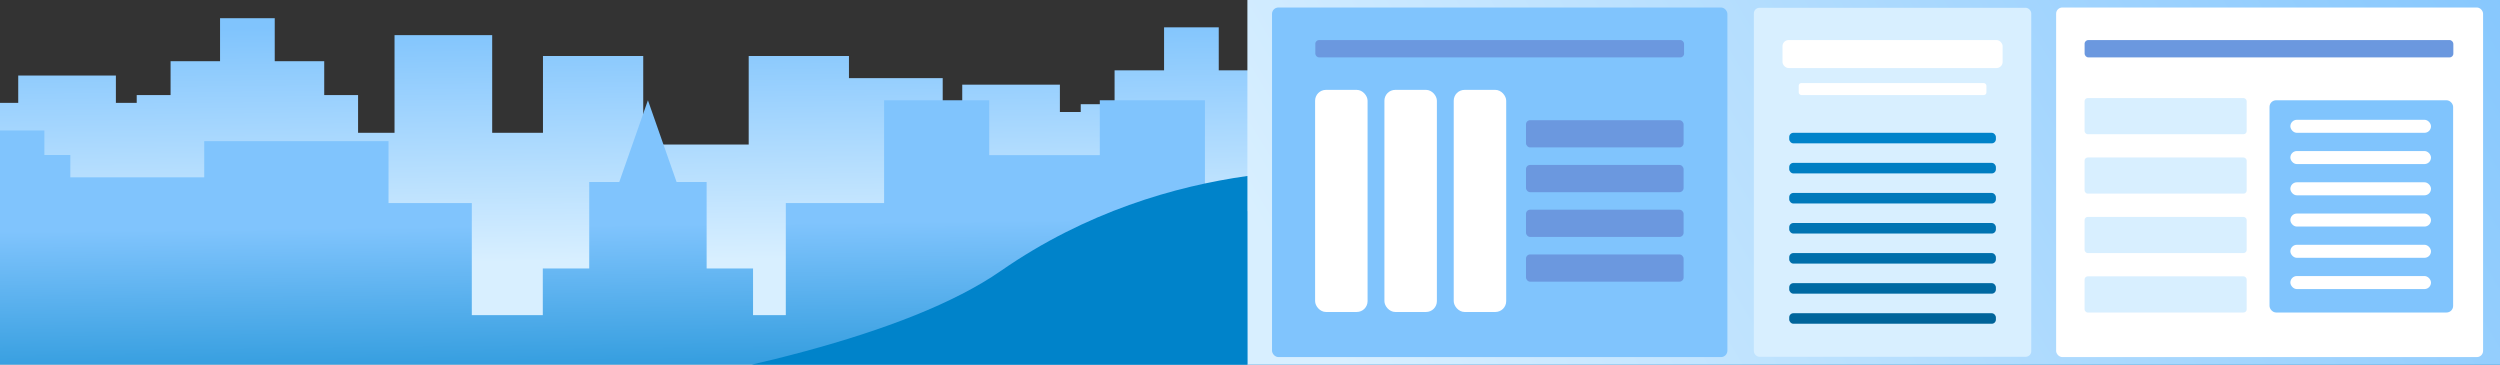 <?xml version="1.0" encoding="UTF-8"?>
<svg id="main" xmlns="http://www.w3.org/2000/svg" xmlns:xlink="http://www.w3.org/1999/xlink" viewBox="0 0 1920 280">
  <rect x="0" y="0" width="1920" height="280" fill="#333333" stroke="none"/>
  <defs>
    <style>
      .cls-1 {
        fill: url(#_Градієнт_без_назви_3);
      }

      .cls-1, .cls-2, .cls-3, .cls-4, .cls-5, .cls-6, .cls-7, .cls-8, .cls-9, .cls-10, .cls-11, .cls-12, .cls-13, .cls-14, .cls-15, .cls-16 {
        stroke-width: 0px;
      }

      .cls-2 {
        fill: #0083ca;
      }

      .cls-3 {
        fill: #6b98df;
      }

      .cls-4 {
        fill: #80c4fd;
      }

      .cls-5 {
        fill: url(#_Градієнт_без_назви_9-3);
      }

      .cls-6 {
        fill: #d8efff;
      }

      .cls-7 {
        fill: url(#_Градієнт_без_назви_9-7);
      }

      .cls-8 {
        fill: url(#_Градієнт_без_назви_9-5);
      }

      .cls-9 {
        fill: url(#_Градієнт_без_назви_6);
      }

      .cls-10 {
        fill: url(#_Градієнт_без_назви_9-4);
      }

      .cls-11 {
        fill: none;
      }

      .cls-12 {
        fill: #fff;
      }

      .cls-13 {
        fill: url(#_Градієнт_без_назви_9-6);
      }

      .cls-17 {
        clip-path: url(#clippath);
      }

      .cls-14 {
        fill: url(#_Градієнт_без_назви_9);
      }

      .cls-15 {
        fill: url(#_Градієнт_без_назви_3-2);
      }

      .cls-16 {
        fill: url(#_Градієнт_без_назви_9-2);
      }
    </style>
    <clipPath id="clippath">
      <rect id="mask-2" data-name="mask" class="cls-11" width="1920" height="280"/>
    </clipPath>
    <linearGradient id="_Градієнт_без_назви_3" data-name="Градієнт без назви 3" x1="985.07" y1="194.49" x2="983.03" y2="12.7" gradientUnits="userSpaceOnUse">
      <stop offset="0" stop-color="#d8efff"/>
      <stop offset="1" stop-color="#80c4fd"/>
    </linearGradient>
    <linearGradient id="_Градієнт_без_назви_6" data-name="Градієнт без назви 6" x1="975.53" y1="350.78" x2="973.48" y2="166.95" gradientUnits="userSpaceOnUse">
      <stop offset="0" stop-color="#0083ca"/>
      <stop offset="1" stop-color="#80c4fd"/>
    </linearGradient>
    <linearGradient id="_Градієнт_без_назви_3-2" data-name="Градієнт без назви 3" x1="1084.71" y1="370.86" x2="1934.41" y2="-135.7" xlink:href="#_Градієнт_без_назви_3"/>
    <linearGradient id="_Градієнт_без_назви_9" data-name="Градієнт без назви 9" x1="1453.48" y1="105.84" x2="1457.57" y2="263.12" gradientUnits="userSpaceOnUse">
      <stop offset="0" stop-color="#0083ca"/>
      <stop offset="1" stop-color="#006094"/>
    </linearGradient>
    <linearGradient id="_Градієнт_без_назви_9-2" data-name="Градієнт без назви 9" x1="1452.88" y1="105.86" x2="1456.97" y2="263.14" xlink:href="#_Градієнт_без_назви_9"/>
    <linearGradient id="_Градієнт_без_назви_9-3" data-name="Градієнт без назви 9" x1="1452.28" y1="105.87" x2="1456.37" y2="263.15" xlink:href="#_Градієнт_без_назви_9"/>
    <linearGradient id="_Градієнт_без_назви_9-4" data-name="Градієнт без назви 9" x1="1451.68" y1="105.89" x2="1455.77" y2="263.17" xlink:href="#_Градієнт_без_назви_9"/>
    <linearGradient id="_Градієнт_без_назви_9-5" data-name="Градієнт без назви 9" x1="1451.08" y1="105.91" x2="1455.17" y2="263.18" xlink:href="#_Градієнт_без_назви_9"/>
    <linearGradient id="_Градієнт_без_назви_9-6" data-name="Градієнт без назви 9" x1="1450.48" y1="105.92" x2="1454.57" y2="263.2" xlink:href="#_Градієнт_без_назви_9"/>
    <linearGradient id="_Градієнт_без_назви_9-7" data-name="Градієнт без назви 9" x1="1449.89" y1="105.94" x2="1453.97" y2="263.21" xlink:href="#_Градієнт_без_назви_9"/>
  </defs>
  <g id="mask">
    <g class="cls-17">
      <g id="main-2" data-name="main">
        <g id="background">
          <polygon class="cls-1" points="1875 80 1875 49 1740 49 1740 102 1679 102 1679 198 1627 198 1627 158 1593 158 1593 84 1571 84 1550 14 1529 84 1507 84 1507 158 1473 158 1473 198 1449 198 1449 102 1377 102 1377 14 1300 14 1300 61 1219 61 1219 14 1142 14 1142 109 1103 109 1103 73 1028 73 1028 109 1000 109 1000 80 974 80 974 54 936 54 936 21 894 21 894 54 856 54 856 80 830 80 830 86 814 86 814 65 739 65 739 86 724 86 724 60 652 60 652 43 575 43 575 111 494 111 494 43 417 43 417 102 378 102 378 27 303 27 303 102 275 102 275 73 249 73 249 47 211 47 211 14 169 14 169 47 131 47 131 73 105 73 105 79 89 79 89 58 14 58 14 79 -5 79 -5 296 108 296 108 290 264 290 264 319 303 319 378 319 417 319 417 296 494 296 575 296 643 296 652 296 720 296 720 303 833 303 833 297 989 297 989 326 1028 326 1103 326 1142 326 1142 303 1219 303 1300 303 1368 303 1377 303 1421 303 1449 303 1473 303 1627 303 1679 303 1679 344 1760 344 1760 310 1840 310 1840 341 1975 341 1975 80 1875 80"/>
          <polygon class="cls-9" points="2012.67 129.92 1985.41 129.92 1985.41 106.6 1945.56 106.6 1945.56 77 1901.53 77 1901.53 106.6 1861.68 106.6 1861.68 129.92 1834.42 129.92 1834.42 155.93 1805.07 155.93 1805.07 88.66 1726.43 88.66 1726.43 155.93 1685.54 155.93 1685.54 103.01 1604.81 103.01 1604.81 164.01 1519.88 164.01 1519.88 103.01 1439.15 103.01 1439.15 118.26 1363.65 118.26 1363.65 141.58 1347.93 141.58 1347.93 122.75 1269.29 122.75 1269.29 141.58 1252.52 141.58 1252.52 136.2 1225.25 136.2 1225.25 112.88 1185.41 112.88 1185.41 83.28 1141.38 83.28 1141.38 112.88 1101.53 112.88 1101.53 136.2 1074.27 136.2 1074.27 162.21 1044.92 162.21 1044.92 129.92 966.28 129.92 966.28 162.21 925.39 162.21 925.39 77 844.65 77 844.65 119.16 759.73 119.16 759.73 77 678.99 77 678.99 155.93 603.5 155.93 603.5 242.04 578.34 242.04 578.34 206.16 542.69 206.16 542.69 139.79 519.62 139.79 497.61 77 475.59 139.79 452.52 139.79 452.52 206.16 416.87 206.16 416.87 242.04 362.35 242.04 362.35 155.93 298.39 155.93 298.39 108.39 156.85 108.39 156.85 136.2 54 136.2 54 119.05 34.08 119.05 34.08 100.21 -44.56 100.21 -44.56 119.05 -64.48 119.05 -64.48 313.69 52 313.69 52 370.31 193.55 370.31 193.55 342.5 277.42 342.5 277.42 373 362.35 373 362.35 336.22 416.87 336.22 578.34 336.22 603.5 336.22 632.86 336.22 678.99 336.22 688.43 336.22 759.73 336.22 844.65 336.22 925.39 336.22 925.39 356.85 966.28 356.85 1044.92 356.85 1085.81 356.85 1085.81 330.84 1249.37 330.84 1249.37 336.22 1367.85 336.22 1367.85 329.95 1439.15 329.95 1448.58 329.95 1519.88 329.95 1604.81 329.95 1685.54 329.95 1685.54 350.58 1726.43 350.58 1805.07 350.58 1845.96 350.58 1845.96 324.56 2012.67 324.56 2012.67 129.92"/>
          <rect id="_1" data-name="1" class="cls-15" x="958" y="-20" width="991" height="342"/>
          <path class="cls-2" d="m1037.67,343l-.21,1.26-840.38-12.26s426.92-23.51,571.67-124.01c65.47-45.46,133.92-65.04,189.25-72.84v207.85h79.67Z"/>
        </g>
        <g id="doc_3" data-name="doc 3">
          <rect class="cls-4" x="976.91" y="5.77" width="349.72" height="268.46" rx="4.89" ry="4.89"/>
          <rect class="cls-12" x="1579.11" y="5.77" width="327.89" height="268.46" rx="4.73" ry="4.73"/>
          <rect class="cls-3" x="1010.17" y="30.77" width="283.19" height="13.3" rx="2.84" ry="2.84"/>
          <rect class="cls-3" x="1600.98" y="30.77" width="283.19" height="13.3" rx="2.84" ry="2.84"/>
          <g>
            <rect class="cls-12" x="1010" y="69.02" width="40.3" height="170.58" rx="8.32" ry="8.32"/>
            <rect class="cls-12" x="1063.23" y="69.02" width="40.3" height="170.58" rx="8.32" ry="8.32"/>
            <rect class="cls-12" x="1116.46" y="69.02" width="40.3" height="170.58" rx="8.32" ry="8.32"/>
          </g>
          <g>
            <rect class="cls-3" x="1171.96" y="92.31" width="121.04" height="20.91" rx="3.17" ry="3.17"/>
            <rect class="cls-3" x="1171.96" y="126.68" width="121.04" height="20.91" rx="3.17" ry="3.17"/>
            <rect class="cls-3" x="1171.96" y="161.05" width="121.04" height="20.91" rx="3.17" ry="3.17"/>
            <rect class="cls-3" x="1171.96" y="195.41" width="121.04" height="20.91" rx="3.17" ry="3.17"/>
          </g>
          <g>
            <rect class="cls-6" x="1600.96" y="75.31" width="124.49" height="27.76" rx="2.4" ry="2.4"/>
            <rect class="cls-6" x="1600.96" y="120.95" width="124.49" height="27.76" rx="2.4" ry="2.4"/>
            <rect class="cls-6" x="1600.96" y="166.59" width="124.49" height="27.76" rx="2.4" ry="2.4"/>
            <rect class="cls-6" x="1600.96" y="212.24" width="124.49" height="27.76" rx="2.4" ry="2.4"/>
          </g>
          <rect class="cls-4" x="1743" y="77" width="141" height="163" rx="5.06" ry="5.06"/>
          <rect class="cls-12" x="1759" y="92" width="108" height="10" rx="5" ry="5"/>
          <rect class="cls-12" x="1759" y="116" width="108" height="10" rx="5" ry="5"/>
          <rect class="cls-12" x="1759" y="140" width="108" height="10" rx="5" ry="5"/>
          <rect class="cls-12" x="1759" y="164" width="108" height="10" rx="5" ry="5"/>
          <rect class="cls-12" x="1759" y="188" width="108" height="10" rx="5" ry="5"/>
          <rect class="cls-12" x="1759" y="212" width="108" height="10" rx="5" ry="5"/>
        </g>
        <g id="doc_2" data-name="doc 2">
          <rect class="cls-6" x="1346.97" y="6" width="213.03" height="268" rx="4.26" ry="4.26"/>
          <rect class="cls-12" x="1368.97" y="30.77" width="169.04" height="21.48" rx="4.67" ry="4.67"/>
          <rect class="cls-12" x="1381.42" y="63.79" width="144.14" height="9.21" rx="2" ry="2"/>
          <rect class="cls-14" x="1374.12" y="101.99" width="158.73" height="8.1" rx="3.2" ry="3.2"/>
          <rect class="cls-16" x="1374.12" y="125.08" width="158.73" height="8.1" rx="3.2" ry="3.2"/>
          <rect class="cls-5" x="1374.12" y="148.18" width="158.73" height="8.1" rx="3.2" ry="3.2"/>
          <rect class="cls-10" x="1374.12" y="171.27" width="158.73" height="8.1" rx="3.2" ry="3.2"/>
          <rect class="cls-8" x="1374.12" y="194.36" width="158.73" height="8.1" rx="3.2" ry="3.2"/>
          <rect class="cls-13" x="1374.12" y="217.45" width="158.73" height="8.1" rx="3.2" ry="3.2"/>
          <rect class="cls-7" x="1374.12" y="240.55" width="158.73" height="8.1" rx="3.2" ry="3.2"/>
        </g>
      </g>
    </g>
  </g>
</svg>
